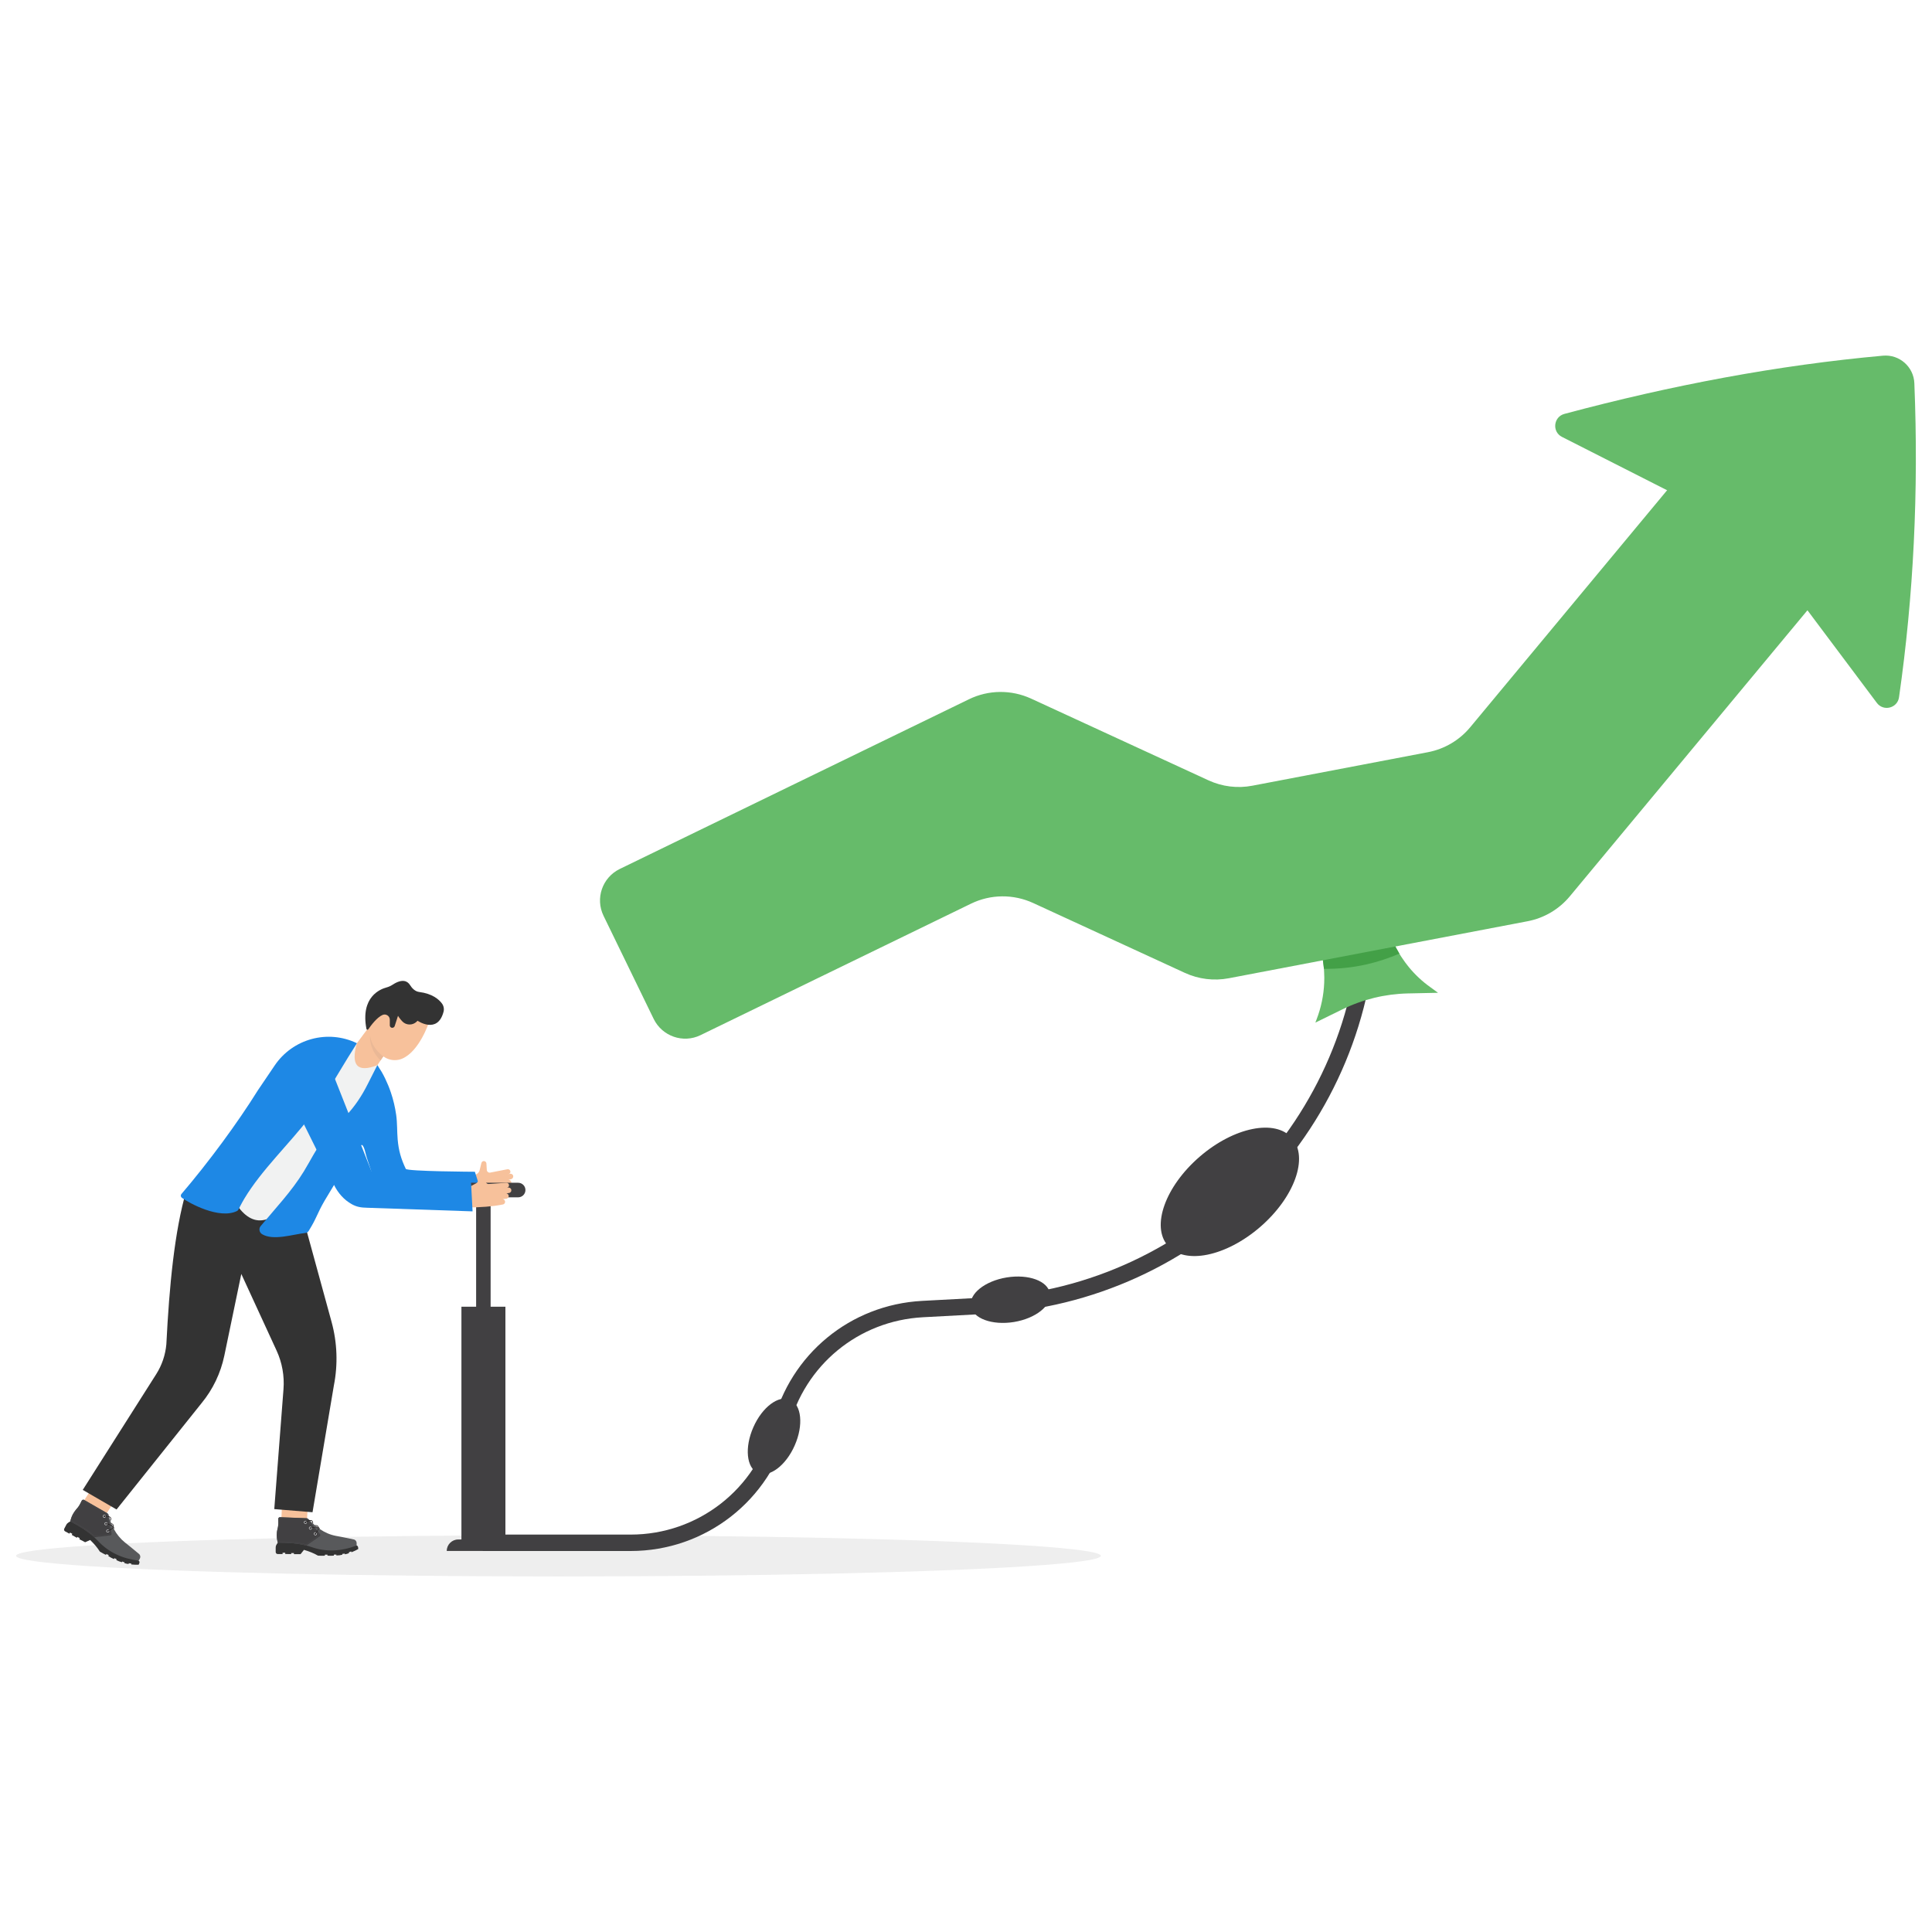 <svg xmlns="http://www.w3.org/2000/svg" xml:space="preserve" id="growing-business" x="0" y="0" viewBox="0 0 3000 3000">  <path fill="#f7c19b" d="M725.7,1831.3l14.5-8.2c2.3-1.3,4-3.5,4.6-6.1l2.7-11.1c0.5-2.1,2.6-3.4,4.7-2.9l0,0c1.7,0.4,3,1.9,3.1,3.6  l0.6,10.1c0.2,2.7,2.7,4.6,5.3,4.1l26.7-5.2c2.1-0.4,4.1,0.9,4.6,3l0,0c0.5,2-0.8,4.1-2.8,4.6l-14.7,4.1l16.6-4.6  c2.4-0.7,4.9,0.9,5.3,3.3l0,0c0.4,2.2-1,4.4-3.2,5l-24.7,6.3l19.7-5.1c2.3-0.6,4.6,0.8,5.2,3.1l0,0c0.6,2.3-0.9,4.6-3.1,5.1  l-26.5,6.3l20.1-4.8c2.2-0.5,4.5,0.8,5.1,3l0,0c0.6,2.2-0.7,4.4-2.8,5.1c-15.9,5.3-34.1,8.8-53.6,11.2L725.7,1831.3z"></path>  <ellipse cx="867.2" cy="2415.9" fill="#eee" rx="842.2" ry="32"></ellipse>  <rect width="40.3" height="61.5" x="133.3" y="2300.9" fill="#f7c19b" transform="rotate(32.927 153.477 2331.586)"></rect>  <path fill="#333" d="M118.3,2358.4l-9.1,4l-2.6,1.5c-1.5,0.9-2.8,2.2-3.6,3.7l-3.2,6.1c-0.8,1.5-0.2,3.4,1.3,4.2l6.7,3.6l0.9-1.7   l3.6,1.9l-0.9,1.7l8,4.5l0.7-1.4l3.8,2l-0.8,1.5l9.1,4.8l7.8-3.5c6.1,5.9,11.3,11.9,15.1,18.1c0.2,0.3,9.3,5.2,9.5,5l0.7-1.4   l3.6,1.9l-0.7,1.4c2.8,1.8,5.8,3.3,8.7,4.6l0.8-1.4l3.5,1.8l-0.6,1.2c3.1,1.6,6,2.7,8.6,3.3l0.6-1.1l3.7,1.4l-0.5,1   c2.2,0.8,4.4,1.3,6.6,1.5l0.4-1.2l3.8,0.4l0,1.5c4.1,0.4,8,0.6,11.4,0.4c0,0,3-4.4,0.3-6.1l-34.7-23.6l-43.9-31.6L118.3,2358.4z"></path>  <path fill="#58595b" d="M113.1,2351.4c-1.2,2.3-2.2,4.7-2.9,7.1l-1.1,3.9c14.3,7.3,27,15.3,37.2,24.6c2.1,1.9,4.1,3.9,6,5.9   c16.3,17.5,37.5,27.3,63.1,30.5l1.8-3.3c1.3-2.5,0.7-5.5-1.5-7.3l-14.1-11.6c-2.5-2.1-5.1-4-7.6-6.1c-7.1-5.7-12.8-12.7-17.2-20.9   c-0.2-0.5-0.5-0.9-0.7-1.4c-0.1-0.3-0.3-0.5-0.4-0.8c-2.3,3.2-7.8,5.7-8.1,5.8c-0.2,0.1-0.4,0-0.5,0c-0.1,0-0.1-0.1-0.2-0.2   c-0.1-0.3,0-0.5,0.3-0.7c2-0.9,6.6-3.4,8-6c-0.1-0.2-0.2-0.4-0.3-0.6c-2.4-2.2-7.6-3.6-9.9-4c-0.3,0-0.5-0.3-0.4-0.6   c0-0.3,0.3-0.5,0.6-0.4c0.3,0.1,5.4,1,8.8,3.1c-0.3-0.7-0.6-1.5-0.9-2.2c-0.2-0.5-0.4-0.9-0.6-1.4c-0.4-1-0.8-2.1-1.1-3.1   c-0.1-0.4-0.3-0.9-0.4-1.3c-0.5-1.6-1-3.2-1.4-4.8c-2.3-1-6-1-7.6-0.8c-0.3,0-0.5-0.2-0.5-0.5c0-0.3,0.2-0.5,0.4-0.5   c0.2,0,4.3-0.4,7.4,0.6c-0.2-0.7-0.3-1.3-0.5-2c-0.3-1.1-1-2.1-2-2.6l-36.1-20.8c-1.3-0.8-3-0.2-3.7,1.1l-2.2,4.4   c-1.6,3.3-3.7,6.3-6.2,8.9C116.6,2345.9,114.7,2348.5,113.1,2351.4z"></path>  <path fill="#231f20" d="M167 2377.7c0 .1.1.2.2.2.1.1.3.1.5 0 .3-.1 5.9-2.6 8.1-5.8-.2-.3-.3-.7-.5-1.1-1.4 2.6-6 5.1-8 6C167 2377.1 166.9 2377.4 167 2377.7zM164.7 2365.9c-.1.3.1.5.4.6 2.2.4 7.5 1.8 9.9 4-.3-.6-.6-1.2-.8-1.9-3.4-2.1-8.5-3.1-8.8-3.1C165.1 2365.4 164.8 2365.6 164.7 2365.9z"></path>  <path fill="#303030" d="M161.5,2354.4c0,0.3,0.3,0.5,0.5,0.5c1.6-0.2,5.3-0.2,7.6,0.8c-0.1-0.4-0.2-0.8-0.3-1.2   c-3.1-1-7.1-0.6-7.4-0.6C161.7,2353.9,161.5,2354.2,161.5,2354.4z"></path>  <path fill="#414042" d="M113.1,2351.4c-1.2,2.3-2.2,4.7-2.9,7.1l-1.1,3.9c14.3,7.3,27,15.3,37.2,24.6l24.8-2.9   c1.4-0.2,2.4-1.5,2.1-2.9l-6.5-31.2l-36.1-20.8c-1.3-0.8-3-0.2-3.7,1.1l-2.2,4.4c-1.6,3.3-3.7,6.3-6.2,8.9   C116.6,2345.9,114.7,2348.5,113.1,2351.4z"></path>  <polygon fill="#58595b" points="165.3 2351.2 165.7 2351.1 165.7 2350.7 165.3 2350.5 165.1 2350.9 165.3 2351"></polygon>  <path fill="#58595b" d="M111.4,2360.4l0.4,0.1l-0.2,0.6l-0.4-0.1L111.4,2360.4z M111.7,2359.2l0.4,0.1l-0.2,0.6l-0.4-0.1    L111.7,2359.2z M112.1,2358.1l0.4,0.1c-0.1,0.2-0.1,0.4-0.2,0.6l-0.4-0.1C111.9,2358.5,112,2358.3,112.1,2358.1z M112.4,2356.9    l0.4,0.1c-0.1,0.2-0.1,0.4-0.2,0.6l-0.4-0.1C112.3,2357.3,112.4,2357.1,112.4,2356.9z M112.9,2355.8l0.4,0.2    c-0.1,0.2-0.1,0.4-0.2,0.6l-0.4-0.2C112.7,2356.2,112.8,2356,112.9,2355.8z M113.3,2354.7l0.4,0.2c-0.1,0.2-0.2,0.4-0.2,0.6    l-0.4-0.2C113.2,2355,113.2,2354.8,113.3,2354.7z M113.8,2353.6l0.4,0.2c-0.1,0.2-0.2,0.4-0.2,0.5l-0.4-0.2    C113.6,2353.9,113.7,2353.7,113.8,2353.6z M114.3,2352.5l0.4,0.2c-0.1,0.2-0.2,0.4-0.3,0.5l-0.4-0.2    C114.2,2352.8,114.3,2352.6,114.3,2352.5z M114.6,2351.9c0.1-0.2,0.2-0.4,0.3-0.5l0.4,0.2c-0.1,0.2-0.2,0.3-0.3,0.5L114.6,2351.9    z M115.2,2350.9c0.1-0.2,0.2-0.3,0.3-0.5l0.4,0.2c-0.1,0.2-0.2,0.3-0.3,0.5L115.2,2350.9z M115.8,2349.8c0.1-0.2,0.2-0.3,0.3-0.5    l0.4,0.2c-0.1,0.2-0.2,0.3-0.3,0.5L115.8,2349.8z M116.5,2348.8c0.1-0.2,0.2-0.3,0.3-0.5l0.4,0.3c-0.1,0.2-0.2,0.3-0.3,0.5    L116.5,2348.8z M117.2,2347.8c0.1-0.2,0.2-0.3,0.4-0.5l0.4,0.3c-0.1,0.2-0.2,0.3-0.4,0.5L117.2,2347.8z M117.9,2346.9    c0.1-0.2,0.3-0.3,0.4-0.5l0.3,0.3c-0.1,0.2-0.3,0.3-0.4,0.5L117.9,2346.9z M118.7,2345.9c0.1-0.2,0.3-0.3,0.4-0.5l0.3,0.3    c-0.1,0.2-0.3,0.3-0.4,0.5L118.7,2345.9z M119.5,2345c0.1-0.2,0.3-0.3,0.4-0.4l0.3,0.3c-0.1,0.1-0.3,0.3-0.4,0.4L119.5,2345z     M120.3,2344.1c0.1-0.1,0.3-0.3,0.4-0.4l0.3,0.3c-0.1,0.1-0.3,0.3-0.4,0.4L120.3,2344.1z M121.1,2343.2c0.1-0.2,0.3-0.3,0.4-0.5    l0.3,0.3c-0.1,0.2-0.3,0.3-0.4,0.5L121.1,2343.2z M121.9,2342.3c0.1-0.2,0.2-0.3,0.4-0.5l0.4,0.3c-0.1,0.2-0.2,0.3-0.4,0.5    L121.9,2342.3z M122.6,2341.4c0.1-0.2,0.2-0.3,0.4-0.5l0.4,0.3c-0.1,0.2-0.2,0.3-0.4,0.5L122.6,2341.4z M123.3,2340.4    c0.1-0.2,0.2-0.3,0.3-0.5l0.4,0.3c-0.1,0.2-0.2,0.3-0.3,0.5L123.3,2340.4z M124,2339.4c0.1-0.2,0.2-0.3,0.3-0.5l0.4,0.2    c-0.1,0.2-0.2,0.3-0.3,0.5L124,2339.4z M124.6,2338.4c0.1-0.2,0.2-0.3,0.3-0.5l0.4,0.2c-0.1,0.2-0.2,0.3-0.3,0.5L124.6,2338.4z     M125.2,2337.4c0.1-0.2,0.2-0.3,0.3-0.5l0.4,0.2c-0.1,0.2-0.2,0.4-0.3,0.5L125.2,2337.4z M126,2335.8l0.4,0.2    c-0.1,0.2-0.2,0.4-0.3,0.5l-0.4-0.2C125.9,2336.2,126,2336,126,2335.8z M126.6,2334.7l0.4,0.2l-0.3,0.5l-0.4-0.2L126.6,2334.7z     M127.1,2333.6l0.4,0.2l-0.3,0.5l-0.4-0.2L127.1,2333.6z M127.6,2332.6l0.4,0.2l-0.3,0.5l-0.4-0.2L127.6,2332.6z M128.2,2331.5    l0.4,0.2l-0.3,0.5l-0.4-0.2L128.2,2331.5z M164.1,2350.3l0.2-0.4l0.5,0.3l-0.2,0.4L164.1,2350.3z M163,2349.7l0.2-0.4l0.5,0.3    l-0.2,0.4L163,2349.7z M162,2349.1l0.2-0.4l0.5,0.3l-0.2,0.4L162,2349.1z M160.9,2348.5l0.2-0.4l0.5,0.3l-0.2,0.4L160.9,2348.5z     M159.9,2347.9l0.2-0.4l0.5,0.3l-0.2,0.4L159.9,2347.9z M158.8,2347.3l0.2-0.4l0.5,0.3l-0.2,0.4L158.8,2347.3z M157.8,2346.7    l0.2-0.4l0.5,0.3l-0.2,0.4L157.8,2346.7z M156.8,2346.1l0.2-0.4l0.5,0.3l-0.2,0.4L156.8,2346.1z M155.7,2345.5l0.2-0.4l0.5,0.3    l-0.2,0.4L155.7,2345.5z M154.7,2344.9l0.2-0.4l0.5,0.3l-0.3,0.4L154.7,2344.9z M128.5,2330.9c0.1-0.2,0.3-0.3,0.5-0.5l0.2,0.4    c-0.1,0.1-0.3,0.2-0.4,0.3L128.5,2330.9z M153.6,2344.3l0.2-0.4l0.5,0.3l-0.2,0.4L153.6,2344.3z M152.6,2343.7l0.2-0.4l0.5,0.3    l-0.2,0.4L152.6,2343.7z M151.5,2343.1l0.2-0.4l0.5,0.3l-0.3,0.4L151.5,2343.1z M150.5,2342.5l0.2-0.4l0.5,0.3l-0.3,0.4    L150.5,2342.5z M149.5,2341.9l0.2-0.4l0.5,0.3l-0.3,0.4L149.5,2341.9z M148.4,2341.3l0.2-0.4l0.5,0.3l-0.2,0.4L148.4,2341.3z     M147.4,2340.7l0.2-0.4l0.5,0.3l-0.2,0.4L147.4,2340.7z M146.3,2340.1l0.2-0.4l0.5,0.3l-0.2,0.4L146.3,2340.1z M145.3,2339.4    l0.2-0.4l0.5,0.3l-0.2,0.4L145.3,2339.4z M144.2,2338.8l0.2-0.4l0.5,0.3l-0.2,0.4L144.2,2338.8z M143.2,2338.2l0.2-0.4l0.5,0.3    l-0.2,0.4L143.2,2338.2z M142.2,2337.6l0.2-0.4l0.5,0.3l-0.2,0.4L142.2,2337.6z M141.1,2337l0.2-0.4l0.5,0.3l-0.2,0.4L141.1,2337    z M140.1,2336.4l0.2-0.4l0.5,0.3l-0.2,0.4L140.1,2336.4z M139,2335.8l0.2-0.4l0.5,0.3l-0.2,0.4L139,2335.8z M138,2335.2l0.2-0.4    l0.5,0.3l-0.2,0.4L138,2335.2z M136.9,2334.6l0.2-0.4l0.5,0.3l-0.2,0.4L136.9,2334.6z M135.9,2334l0.2-0.4l0.5,0.3l-0.2,0.4    L135.9,2334z M134.9,2333.4l0.2-0.4l0.5,0.3l-0.2,0.4L134.9,2333.4z M129.6,2330.2c0.2,0,0.5,0,0.7,0.1l-0.1,0.4    c-0.2-0.1-0.3-0.1-0.5-0.1L129.6,2330.2z M133.8,2332.8l0.2-0.4l0.5,0.3l-0.2,0.4L133.8,2332.8z M132.8,2332.2l0.2-0.4l0.5,0.3    l-0.2,0.4L132.8,2332.2z M131.7,2331.6l0.2-0.4l0.5,0.3l-0.2,0.4L131.7,2331.6z M130.7,2331l0.2-0.4l0.5,0.3l-0.2,0.4L130.7,2331    z"></path>  <polygon fill="#58595b" points="111 2361.9 111.4 2362.2 111.6 2361.8 111.5 2361.7 111.5 2361.6 111.1 2361.5"></polygon>  <path fill="#58595b" d="M145.5,2384.5l0.3-0.3l0.4,0.4l-0.3,0.3L145.5,2384.5z M144.6,2383.7l0.3-0.3l0.5,0.4l-0.3,0.3L144.6,2383.7    z M143.7,2383l0.3-0.3l0.5,0.4l-0.3,0.3L143.7,2383z M142.8,2382.2l0.3-0.3l0.5,0.4l-0.3,0.3L142.8,2382.2z M141.9,2381.5    l0.3-0.3l0.5,0.4l-0.3,0.3L141.9,2381.5z M140.9,2380.7l0.3-0.4l0.5,0.4l-0.3,0.4L140.9,2380.7z M140,2380l0.3-0.4l0.5,0.4    l-0.3,0.4L140,2380z M139.1,2379.3l0.3-0.4l0.5,0.4l-0.3,0.4L139.1,2379.3z M138.1,2378.6l0.3-0.4l0.5,0.4l-0.3,0.4L138.1,2378.6    z M137.2,2377.9l0.3-0.4l0.5,0.4l-0.3,0.4L137.2,2377.9z M136.2,2377.2l0.3-0.4l0.5,0.3l-0.3,0.4L136.2,2377.2z M135.3,2376.5    l0.3-0.4l0.5,0.3l-0.3,0.4L135.3,2376.5z M134.3,2375.8l0.3-0.4l0.5,0.3l-0.3,0.4L134.3,2375.8z M133.3,2375.1l0.3-0.4l0.5,0.3    l-0.3,0.4L133.3,2375.1z M132.3,2374.4l0.3-0.4l0.5,0.3l-0.3,0.4L132.3,2374.4z M131.4,2373.8l0.2-0.4l0.5,0.3l-0.2,0.4    L131.4,2373.8z M130.4,2373.1l0.2-0.4l0.5,0.3l-0.2,0.4L130.4,2373.1z M129.4,2372.5l0.2-0.4l0.5,0.3l-0.2,0.4L129.4,2372.5z     M128.4,2371.8l0.2-0.4l0.5,0.3l-0.2,0.4L128.4,2371.8z M127.4,2371.2l0.2-0.4l0.5,0.3l-0.2,0.4L127.4,2371.2z M126.4,2370.6    l0.2-0.4l0.5,0.3l-0.2,0.4L126.4,2370.6z M125.4,2370l0.2-0.4l0.5,0.3l-0.2,0.4L125.4,2370z M124.3,2369.3l0.2-0.4l0.5,0.3    l-0.2,0.4L124.3,2369.3z M123.3,2368.7l0.2-0.4l0.5,0.3l-0.2,0.4L123.3,2368.7z M122.3,2368.1l0.2-0.4l0.5,0.3l-0.2,0.4    L122.3,2368.1z M121.3,2367.5l0.2-0.4l0.5,0.3l-0.2,0.4L121.3,2367.5z M120.3,2367l0.2-0.4l0.5,0.3l-0.2,0.4L120.3,2367z     M119.2,2366.4l0.2-0.4l0.5,0.3l-0.2,0.4L119.2,2366.4z M118.2,2365.8l0.2-0.4l0.5,0.3l-0.2,0.4L118.2,2365.8z M117.1,2365.2    l0.2-0.4l0.5,0.3l-0.2,0.4L117.1,2365.2z M116.1,2364.7l0.2-0.4l0.5,0.3l-0.2,0.4L116.1,2364.7z M112.1,2362l0.5,0.3l-0.2,0.4    l-0.5-0.3L112.1,2362z M115.1,2364.1l0.2-0.4l0.5,0.3l-0.2,0.4L115.1,2364.1z M113.2,2362.6l0.5,0.3l-0.2,0.4l-0.5-0.3    L113.2,2362.6z M114,2363.5l0.2-0.4l0.5,0.3l-0.2,0.4L114,2363.5z"></path>  <polygon fill="#58595b" points="146.7 2385.6 147.1 2385.5 147 2385.1 146.8 2385.1 146.7 2385 146.4 2385.3"></polygon>  <path fill="#58595b" d="M147.6,2385l0.6-0.1l0.1,0.4l-0.6,0.1L147.6,2385z M148.8,2384.9l0.6-0.1l0.1,0.4l-0.6,0.1L148.8,2384.9z     M150,2384.7l0.6-0.1l0.1,0.4l-0.6,0.1L150,2384.7z M151.2,2384.6l0.6-0.1l0.1,0.4l-0.6,0.1L151.2,2384.6z M152.3,2384.4l0.6-0.1    l0.1,0.4l-0.6,0.1L152.3,2384.4z M153.5,2384.3l0.6-0.1l0.1,0.4l-0.6,0.1L153.5,2384.3z M154.7,2384.2l0.6-0.1l0.1,0.4l-0.6,0.1    L154.7,2384.2z M155.9,2384l0.6-0.1l0.1,0.4l-0.6,0.1L155.9,2384z M157,2383.9l0.6-0.1l0.1,0.4l-0.6,0.1L157,2383.9z     M158.2,2383.7l0.6-0.1l0.1,0.4l-0.6,0.1L158.2,2383.7z M159.4,2383.6l0.6-0.1l0.1,0.4l-0.6,0.1L159.4,2383.6z M160.6,2383.5    l0.6-0.1l0.1,0.4l-0.6,0.1L160.6,2383.5z M161.8,2383.3l0.6-0.1l0.1,0.4l-0.6,0.1L161.8,2383.3z M162.9,2383.2l0.6-0.1l0.1,0.4    l-0.6,0.1L162.9,2383.2z M164.1,2383.1l0.6-0.1l0.1,0.4l-0.6,0.1L164.1,2383.1z M165.3,2382.9l0.6-0.1l0.1,0.4l-0.6,0.1    L165.3,2382.9z M166.5,2382.8l0.6-0.1l0.1,0.4l-0.6,0.1L166.5,2382.8z M167.6,2382.6l0.6-0.1l0.1,0.4l-0.6,0.1L167.6,2382.6z     M168.8,2382.5l0.6-0.1l0.1,0.4l-0.6,0.1L168.8,2382.5z M170,2382.4l0.6-0.1l0.1,0.4l-0.6,0.1L170,2382.4z M171,2382.1    c0.1-0.1,0.2-0.2,0.3-0.3c0,0,0-0.1,0.1-0.1l0.4,0.2c0,0-0.1,0.1-0.1,0.1c-0.1,0.2-0.2,0.3-0.4,0.4L171,2382.1z M171.5,2381.1    l-0.1-0.3l0.4-0.1l0.1,0.3c0,0.1,0,0.2,0,0.4l-0.4,0C171.5,2381.2,171.5,2381.2,171.5,2381.1z M171.2,2379.6l0.4-0.1l0.1,0.6    l-0.4,0.1L171.2,2379.6z M171,2378.5l0.4-0.1l0.1,0.6l-0.4,0.1L171,2378.5z M170.7,2377.3l0.4-0.1l0.1,0.6l-0.4,0.1L170.7,2377.3    z M170.5,2376.2l0.4-0.1l0.1,0.6l-0.4,0.1L170.5,2376.2z M170.2,2375l0.4-0.1l0.1,0.6l-0.4,0.1L170.2,2375z M170,2373.8l0.4-0.1    l0.1,0.6l-0.4,0.1L170,2373.8z M169.8,2372.7l0.4-0.1l0.1,0.6l-0.4,0.1L169.8,2372.7z M169.5,2371.5l0.4-0.1l0.1,0.6l-0.4,0.1    L169.5,2371.5z M169.3,2370.3l0.4-0.1l0.1,0.6l-0.4,0.1L169.3,2370.3z M169,2369.2l0.4-0.1l0.1,0.6l-0.4,0.1L169,2369.2z     M168.8,2368l0.4-0.1l0.1,0.6l-0.4,0.1L168.8,2368z M168.5,2366.9l0.4-0.1l0.1,0.6l-0.4,0.1L168.5,2366.9z M168.3,2365.7l0.4-0.1    l0.1,0.6l-0.4,0.1L168.3,2365.7z M168.1,2364.5l0.4-0.1l0.1,0.6l-0.4,0.1L168.1,2364.5z M167.8,2363.4l0.4-0.1l0.1,0.6l-0.4,0.1    L167.8,2363.4z M167.6,2362.2l0.4-0.1l0.1,0.6l-0.4,0.1L167.6,2362.2z M167.3,2361.1l0.4-0.1l0.1,0.6l-0.4,0.1L167.3,2361.1z     M167.1,2359.9l0.4-0.1l0.1,0.6l-0.4,0.1L167.1,2359.9z M166.9,2358.7l0.4-0.1l0.1,0.6l-0.4,0.1L166.9,2358.7z M166.6,2357.6    l0.4-0.1l0.1,0.6l-0.4,0.1L166.6,2357.6z M166.4,2356.4l0.4-0.1l0.1,0.6l-0.4,0.1L166.4,2356.4z M166.1,2355.3l0.4-0.1l0.1,0.6    l-0.4,0.1L166.1,2355.3z M165.9,2354.1l0.4-0.1l0.1,0.6l-0.4,0.1L165.9,2354.1z M165.7,2352.9l0.4-0.1l0.1,0.6l-0.4,0.1    L165.7,2352.9z M165.4,2351.8l0.4-0.1l0.1,0.6l-0.4,0.1L165.4,2351.8z"></path>  <path fill="#e6e7e8" d="M165.4 2376.1c.7-1 2.2-1.3 3.2-.6 1 .7 1.3 2.2.6 3.2-.7 1-2.2 1.3-3.2.6C165 2378.5 164.7 2377.1 165.4 2376.1zM166 2376.5c-.5.7-.3 1.7.4 2.2.7.5 1.7.3 2.2-.4.5-.7.3-1.7-.4-2.2C167.5 2375.6 166.5 2375.8 166 2376.5zM162.7 2364.7c.7-1 2.2-1.3 3.2-.6 1 .7 1.3 2.2.6 3.2-.7 1-2.2 1.3-3.2.6C162.2 2367.2 162 2365.8 162.7 2364.7zM163.3 2365.1c-.5.7-.3 1.7.4 2.2.7.5 1.7.3 2.2-.4.5-.7.3-1.7-.4-2.2C164.8 2364.3 163.8 2364.4 163.3 2365.1z"></path>  <path fill="#231f20" d="M167.3,2377c-0.3,0.1-0.4,0.4-0.3,0.7c0,0.1,0.1,0.2,0.2,0.2c0.1,0.1,0.3,0.1,0.5,0     c0.3-0.1,5.9-2.6,8.1-5.8c0.1-0.1,0.1-0.2,0.2-0.3c0.2-0.4,0.4-0.7,0.5-1.1c0.1-0.4,0.2-0.8,0.2-1.3c0-1.7-1.4-3.2-4.1-4.5     c0.2,0.5,0.4,1,0.6,1.4c1.6,0.9,2.5,2,2.5,3.1c0,0.1,0,0.2,0,0.3c0,0.4-0.2,0.7-0.3,1.1c0,0.1-0.1,0.1-0.1,0.2     C173.8,2373.6,169.2,2376.1,167.3,2377z"></path>  <path fill="#231f20" d="M164.7,2365.9c-0.1,0.3,0.1,0.5,0.4,0.6c2.2,0.4,7.5,1.8,9.9,4c0.1,0.1,0.3,0.3,0.4,0.4     c0.3,0.3,0.5,0.6,0.6,1c0.1,0.1,0.1,0.3,0.1,0.4c0.1,0.2,0.1,0.5,0.1,0.7c0.2,0.5,0.5,0.9,0.7,1.4c0.3-0.8,0.4-1.5,0.2-2.3     c-0.1-0.5-0.3-0.9-0.6-1.3c-0.2-0.3-0.5-0.7-0.8-1c-0.5-0.4-1-0.8-1.6-1.2c-3.4-2.1-8.5-3.1-8.8-3.1     C165.1,2365.4,164.8,2365.6,164.7,2365.9z"></path>  <path fill="#e6e7e8" d="M160,2353.3c0.6-1.1,2-1.5,3.1-0.9c1.1,0.6,1.5,2,0.9,3.1c-0.6,1.1-2,1.5-3.1,0.9    C159.8,2355.8,159.4,2354.4,160,2353.3z M160.6,2353.6c-0.4,0.8-0.1,1.7,0.7,2.1c0.8,0.4,1.7,0.1,2.1-0.7    c0.4-0.8,0.1-1.7-0.7-2.1C162,2352.6,161,2352.9,160.6,2353.6z"></path>  <path fill="#231f20" d="M161.5,2354.4c0,0.3,0.3,0.5,0.5,0.5c1.6-0.2,5.3-0.2,7.6,0.8c0.8,0.3,1.4,0.8,1.8,1.4    c0.5,0.9,0.4,2-0.3,3.4c0.1,0.4,0.3,0.9,0.4,1.3c1.3-2.1,1.5-3.9,0.7-5.2c-0.6-1-1.7-1.7-2.9-2.1c-3.1-1-7.1-0.6-7.4-0.6    C161.7,2353.9,161.5,2354.2,161.5,2354.4z"></path>  <rect width="39.9" height="61.5" x="436.3" y="2316.8" fill="#f7c19b" transform="matrix(.999 .045 -.045 .999 107.23 -18.322)"></rect>  <path fill="#333" d="M437.5,2387.7l-6.2,7.8l-1.7,2.6c-1,1.5-1.5,3.2-1.5,5l0,6.9c0,1.7,1.4,3.1,3.1,3.1l7.6,0l0-2l4.1,0l0,1.9   l9.2,0.2l0-1.6l4.3,0l0,1.7l10.3,0l5.3-6.7c8.2,2.4,15.5,5.3,21.8,9c0.3,0.2,10.7,0.3,10.7,0l0-1.5l4,0l0,1.5   c3.3,0.2,6.6,0.3,9.9,0l0-1.6l3.9,0l0,1.3c3.5,0,6.5-0.4,9.2-1.1l0-1.3l3.9-0.5l0,1.1c2.3-0.3,4.5-0.9,6.5-1.8l-0.2-1.3l3.5-1.4   l0.7,1.3c3.8-1.5,7.3-3.2,10.3-4.9c0,0,0.6-5.3-2.6-5.5l-41.7-4.7l-53.6-7.5L437.5,2387.7z"></path>  <path fill="#58595b" d="M429.7,2383.9c0,2.6,0.3,5.1,0.8,7.7l0.8,3.9c16.1-0.2,31,1,44.4,4.4c2.8,0.7,5.5,1.5,8.1,2.4   c22.5,7.9,45.9,6.7,70-2.4l0-3.8c0-2.8-1.9-5.2-4.7-5.7l-17.9-3.7c-3.2-0.7-6.4-1.2-9.6-1.8c-9-1.7-17.2-5.3-24.9-10.5   c-0.4-0.3-0.8-0.6-1.3-0.9c-0.2-0.2-0.5-0.3-0.7-0.5c-0.5,3.9-4.3,8.7-4.5,8.9c-0.1,0.1-0.3,0.2-0.5,0.2c-0.1,0-0.2,0-0.2-0.1   c-0.2-0.2-0.3-0.5-0.1-0.7c1.3-1.7,4.2-6,4.3-9c-0.2-0.1-0.4-0.3-0.5-0.4c-3.1-0.9-8.4,0.3-10.6,1c-0.3,0.1-0.5-0.1-0.6-0.3   c-0.1-0.3,0.1-0.6,0.3-0.6c0.3-0.1,5.3-1.6,9.3-1.4c-0.6-0.5-1.2-1-1.8-1.5c-0.4-0.3-0.8-0.7-1.2-1c-0.8-0.7-1.7-1.5-2.5-2.2   c-0.3-0.3-0.7-0.6-1-0.9c-1.2-1.2-2.4-2.3-3.5-3.6c-2.5,0.2-5.7,1.9-7.1,2.8c-0.2,0.2-0.5,0.1-0.7-0.1c-0.2-0.2-0.1-0.5,0.1-0.7   c0.2-0.1,3.6-2.4,6.8-2.9c-0.5-0.5-0.9-1-1.4-1.5c-0.8-0.9-1.8-1.4-3-1.4l-41.6-1.6c-1.5-0.1-2.8,1.2-2.7,2.7l0.1,4.9   c0.1,3.6-0.3,7.3-1.3,10.8C430.1,2377.4,429.7,2380.7,429.7,2383.9z"></path>  <path fill="#231f20" d="M489.6 2382.1c.1.1.2.1.2.1.2 0 .3 0 .5-.2.2-.3 4-5.1 4.5-8.9-.3-.2-.6-.5-.9-.7-.1 3-3 7.3-4.3 9C489.3 2381.6 489.4 2381.9 489.6 2382.1zM482.1 2372.7c.1.3.4.4.6.3 2.2-.7 7.4-1.9 10.6-1-.5-.4-1.1-.8-1.6-1.3-4-.3-9 1.3-9.3 1.4C482.1 2372.1 482 2372.4 482.1 2372.7z"></path>  <path fill="#303030" d="M473.9,2364.1c0.1,0.2,0.5,0.3,0.7,0.1c1.3-0.9,4.6-2.6,7.1-2.8c-0.3-0.3-0.6-0.6-0.8-0.9   c-3.2,0.5-6.6,2.8-6.8,2.9C473.8,2363.5,473.7,2363.8,473.9,2364.1z"></path>  <path fill="#414042" d="M429.7,2383.9c0,2.6,0.3,5.1,0.8,7.7l0.8,3.9c16.1-0.2,31,1,44.4,4.4l20.6-14.2c1.2-0.8,1.4-2.5,0.5-3.6   l-20.3-24.6l-41.6-1.6c-1.5-0.1-2.8,1.2-2.7,2.7l0.1,4.9c0.1,3.6-0.3,7.3-1.3,10.8C430.1,2377.4,429.7,2380.7,429.7,2383.9z"></path>  <polygon fill="#58595b" points="475.7 2359.4 476.1 2359.1 475.8 2358.8 475.4 2358.8 475.4 2359.3 475.6 2359.3"></polygon>  <path fill="#58595b" d="M432.3,2392.7l0.4-0.1l0.1,0.6l-0.4,0.1L432.3,2392.7z M432.1,2391.5l0.4-0.1l0.1,0.6l-0.4,0.1L432.1,2391.5    z M431.8,2390.3l0.4-0.1c0,0.2,0.1,0.4,0.1,0.6l-0.4,0.1C431.9,2390.7,431.9,2390.5,431.8,2390.3z M431.6,2389.1l0.4-0.1    c0,0.2,0.1,0.4,0.1,0.6l-0.4,0.1C431.7,2389.5,431.6,2389.3,431.6,2389.1z M431.5,2387.9l0.4-0.1c0,0.2,0,0.4,0.1,0.6l-0.4,0.1    C431.5,2388.3,431.5,2388.1,431.5,2387.9z M431.3,2386.7l0.4,0c0,0.2,0,0.4,0.1,0.6l-0.4,0    C431.4,2387.1,431.4,2386.9,431.3,2386.7z M431.3,2385.5l0.4,0c0,0.2,0,0.4,0,0.6l-0.4,0C431.3,2385.9,431.3,2385.7,431.3,2385.5    z M431.2,2384.3l0.4,0c0,0.2,0,0.4,0,0.6l-0.4,0C431.2,2384.7,431.2,2384.5,431.2,2384.3z M431.2,2383.7c0-0.2,0-0.4,0-0.6l0.4,0    c0,0.2,0,0.4,0,0.6L431.2,2383.7z M431.3,2382.5c0-0.2,0-0.4,0-0.6l0.4,0c0,0.2,0,0.4,0,0.6L431.3,2382.5z M431.3,2381.3    c0-0.2,0-0.4,0.1-0.6l0.4,0c0,0.2,0,0.4-0.1,0.6L431.3,2381.3z M431.4,2380.1c0-0.2,0-0.4,0.1-0.6l0.4,0.1c0,0.2,0,0.4-0.1,0.6    L431.4,2380.1z M431.6,2378.9c0-0.2,0.1-0.4,0.1-0.6l0.4,0.1c0,0.2-0.1,0.4-0.1,0.6L431.6,2378.9z M431.8,2377.7    c0-0.2,0.1-0.4,0.1-0.6l0.4,0.1c0,0.2-0.1,0.4-0.1,0.6L431.8,2377.7z M432,2376.5c0-0.2,0.1-0.4,0.1-0.6l0.4,0.1    c0,0.2-0.1,0.4-0.1,0.6L432,2376.5z M432.3,2375.3c0.1-0.2,0.1-0.4,0.2-0.6l0.4,0.1c-0.1,0.2-0.1,0.4-0.2,0.6L432.3,2375.3z     M432.6,2374.1c0.1-0.2,0.1-0.4,0.1-0.6l0.4,0.1c0,0.2-0.1,0.4-0.1,0.6L432.6,2374.1z M432.9,2373c0-0.2,0.1-0.4,0.1-0.6l0.4,0.1    c0,0.2-0.1,0.4-0.1,0.6L432.9,2373z M433.1,2371.8c0-0.2,0.1-0.4,0.1-0.6l0.4,0.1c0,0.2-0.1,0.4-0.1,0.6L433.1,2371.8z     M433.4,2370.6c0-0.2,0.1-0.4,0.1-0.6l0.4,0.1c0,0.2-0.1,0.4-0.1,0.6L433.4,2370.6z M433.5,2369.5c0-0.2,0-0.4,0.1-0.6l0.4,0.1    c0,0.2,0,0.4-0.1,0.6L433.5,2369.5z M433.7,2368.3c0-0.2,0-0.4,0.1-0.6l0.4,0c0,0.2,0,0.4-0.1,0.6L433.7,2368.3z M433.8,2367.1    c0-0.2,0-0.4,0-0.6l0.4,0c0,0.2,0,0.4,0,0.6L433.8,2367.1z M433.8,2365.9c0-0.2,0-0.4,0-0.6l0.4,0c0,0.2,0,0.4,0,0.6    L433.8,2365.9z M433.8,2364.1l0.4,0c0,0.2,0,0.4,0,0.6l-0.4,0C433.8,2364.5,433.8,2364.3,433.8,2364.1z M433.8,2362.9l0.4,0    l0,0.6l-0.4,0L433.8,2362.9z M433.8,2361.7l0.4,0l0,0.6l-0.4,0L433.8,2361.7z M433.7,2360.5l0.4,0l0,0.6l-0.4,0L433.7,2360.5z     M433.7,2359.3l0.4,0l0,0.6l-0.4,0L433.7,2359.3z M474.2,2359.2l0-0.4l0.6,0l0,0.4L474.2,2359.2z M473,2359.2l0-0.4l0.6,0l0,0.4    L473,2359.2z M471.8,2359.1l0-0.4l0.6,0l0,0.4L471.8,2359.1z M470.6,2359.1l0-0.4l0.6,0l0,0.4L470.6,2359.1z M469.4,2359l0-0.4    l0.6,0l0,0.4L469.4,2359z M468.2,2359l0-0.4l0.6,0l0,0.4L468.2,2359z M467,2358.9l0-0.4l0.6,0l0,0.4L467,2358.9z M465.8,2358.9    l0-0.4l0.6,0l0,0.4L465.8,2358.9z M464.6,2358.8l0-0.4l0.6,0l0,0.4L464.6,2358.8z M463.4,2358.8l0-0.4l0.6,0l-0.1,0.4    L463.4,2358.8z M433.7,2358.6c0-0.2,0.1-0.5,0.2-0.6l0.4,0.2c-0.1,0.1-0.1,0.3-0.2,0.5L433.7,2358.6z M462.2,2358.7l0-0.4l0.6,0    l0,0.4L462.2,2358.7z M461,2358.7l0-0.4l0.6,0l0,0.4L461,2358.7z M459.8,2358.6l0-0.4l0.6,0l-0.1,0.4L459.8,2358.6z     M458.6,2358.6l0-0.4l0.6,0l-0.1,0.4L458.6,2358.6z M457.4,2358.6l0-0.4l0.6,0l0,0.4L457.4,2358.6z M456.2,2358.5l0-0.4l0.6,0    l0,0.4L456.2,2358.5z M455,2358.5l0-0.4l0.6,0l0,0.4L455,2358.5z M453.7,2358.4l0-0.4l0.6,0l0,0.4L453.7,2358.4z M452.5,2358.4    l0-0.4l0.6,0l0,0.4L452.5,2358.4z M451.3,2358.3l0-0.4l0.6,0l0,0.4L451.3,2358.3z M450.1,2358.3l0-0.4l0.6,0l0,0.4L450.1,2358.3z     M448.9,2358.2l0-0.4l0.6,0l0,0.4L448.9,2358.2z M447.7,2358.2l0-0.4l0.6,0l0,0.4L447.7,2358.2z M446.5,2358.1l0-0.4l0.6,0l0,0.4    L446.5,2358.1z M445.3,2358.1l0-0.4l0.6,0l0,0.4L445.3,2358.1z M444.1,2358l0-0.4l0.6,0l0,0.4L444.1,2358z M442.9,2358l0-0.4    l0.6,0l0,0.4L442.9,2358z M441.7,2357.9l0-0.4l0.6,0l0,0.4L441.7,2357.9z M440.5,2357.9l0-0.4l0.6,0l0,0.4L440.5,2357.9z     M434.4,2357.5c0.2-0.1,0.4-0.2,0.6-0.2l0.1,0.4c-0.2,0-0.3,0.1-0.5,0.2L434.4,2357.5z M439.3,2357.8l0-0.4l0.6,0l0,0.4    L439.3,2357.8z M438.1,2357.8l0-0.4l0.6,0l0,0.4L438.1,2357.8z M436.9,2357.7l0-0.4l0.6,0l0,0.4L436.9,2357.7z M435.7,2357.7    l0-0.4l0.6,0l0,0.4L435.7,2357.7z"></path>  <polygon fill="#58595b" points="432.6 2394.3 433.1 2394.2 433.1 2393.8 433 2393.8 433 2393.7 432.5 2393.8"></polygon>  <path fill="#58595b" d="M473.7,2398.1l0.1-0.4l0.6,0.1l-0.1,0.4L473.7,2398.1z M472.6,2397.9l0.1-0.4l0.6,0.1l-0.1,0.4L472.6,2397.9    z M471.4,2397.6l0.1-0.4l0.6,0.1l-0.1,0.4L471.4,2397.6z M470.3,2397.4l0.1-0.4l0.6,0.1l-0.1,0.4L470.3,2397.4z M469.1,2397.1    l0.1-0.4l0.6,0.1l-0.1,0.4L469.1,2397.1z M467.9,2396.9l0.1-0.4l0.6,0.1l-0.1,0.4L467.9,2396.9z M466.8,2396.7l0.1-0.4l0.6,0.1    l-0.1,0.4L466.8,2396.7z M465.6,2396.5l0.1-0.4l0.6,0.1l-0.1,0.4L465.6,2396.5z M464.4,2396.3l0.1-0.4l0.6,0.1l-0.1,0.4    L464.4,2396.3z M463.3,2396.1l0.1-0.4l0.6,0.1l-0.1,0.4L463.3,2396.1z M462.1,2395.9l0.1-0.4l0.6,0.1l-0.1,0.4L462.1,2395.9z     M460.9,2395.8l0.1-0.4l0.6,0.1l-0.1,0.4L460.9,2395.8z M459.7,2395.6l0.1-0.4l0.6,0.1l-0.1,0.4L459.7,2395.6z M458.6,2395.5    l0.1-0.4l0.6,0.1l-0.1,0.4L458.6,2395.5z M457.4,2395.4l0-0.4l0.6,0.1l-0.1,0.4L457.4,2395.4z M456.2,2395.2l0-0.4l0.6,0.1l0,0.4    L456.2,2395.2z M455,2395.1l0-0.4l0.6,0.1l0,0.4L455,2395.1z M453.9,2395l0-0.4l0.6,0.1l0,0.4L453.9,2395z M452.7,2394.9l0-0.4    l0.6,0l0,0.4L452.7,2394.9z M451.5,2394.8l0-0.4l0.6,0l0,0.4L451.5,2394.8z M450.3,2394.7l0-0.4l0.6,0l0,0.4L450.3,2394.7z     M449.1,2394.6l0-0.4l0.6,0l0,0.4L449.1,2394.6z M447.9,2394.6l0-0.4l0.6,0l0,0.4L447.9,2394.6z M446.8,2394.5l0-0.4l0.6,0l0,0.4    L446.8,2394.5z M445.6,2394.4l0-0.4l0.6,0l0,0.4L445.6,2394.4z M444.4,2394.4l0-0.4l0.6,0l0,0.4L444.4,2394.4z M443.2,2394.4    l0-0.4l0.6,0l0,0.4L443.2,2394.4z M442,2394.3l0-0.4l0.6,0l0,0.4L442,2394.3z M440.8,2394.3l0-0.4l0.6,0l0,0.4L440.8,2394.3z     M439.7,2394.3l0-0.4l0.6,0l0,0.4L439.7,2394.3z M438.5,2394.3l0-0.4l0.6,0l0,0.4L438.5,2394.3z M433.7,2393.8l0.6,0l0,0.4    l-0.6,0L433.7,2393.8z M437.3,2394.2l0-0.4l0.6,0l0,0.4L437.3,2394.2z M434.9,2393.8l0.6,0v0.4l-0.6,0L434.9,2393.8z     M436.1,2394.2l0-0.4l0.6,0l0,0.4L436.1,2394.2z"></path>  <polygon fill="#58595b" points="475.3 2398.5 475.6 2398.3 475.3 2397.9 475.2 2398 475 2398 474.9 2398.4"></polygon>  <path fill="#58595b" d="M475.8,2397.6l0.5-0.3l0.3,0.4l-0.5,0.3L475.8,2397.6z M476.8,2396.9l0.5-0.3l0.3,0.4l-0.5,0.3L476.8,2396.9    z M477.8,2396.2l0.5-0.3l0.3,0.4l-0.5,0.3L477.8,2396.2z M478.8,2395.6l0.5-0.3l0.3,0.4l-0.5,0.3L478.8,2395.6z M479.7,2394.9    l0.5-0.3l0.3,0.4l-0.5,0.3L479.7,2394.9z M480.7,2394.2l0.5-0.3l0.3,0.4l-0.5,0.3L480.7,2394.2z M481.7,2393.6l0.5-0.3l0.3,0.4    l-0.5,0.3L481.7,2393.6z M482.7,2392.9l0.5-0.3l0.3,0.4l-0.5,0.3L482.7,2392.9z M483.6,2392.2l0.5-0.3l0.3,0.4l-0.5,0.3    L483.6,2392.2z M484.6,2391.5l0.5-0.3l0.3,0.4l-0.5,0.3L484.6,2391.5z M485.6,2390.9l0.5-0.3l0.3,0.4l-0.5,0.3L485.6,2390.9z     M486.6,2390.2l0.5-0.3l0.3,0.4l-0.5,0.3L486.6,2390.2z M487.6,2389.5l0.5-0.3l0.3,0.4l-0.5,0.3L487.6,2389.5z M488.5,2388.9    l0.5-0.3l0.3,0.4l-0.5,0.3L488.5,2388.9z M489.5,2388.2l0.5-0.3l0.3,0.4l-0.5,0.3L489.5,2388.2z M490.5,2387.5l0.5-0.3l0.3,0.4    l-0.5,0.3L490.5,2387.5z M491.5,2386.8l0.5-0.3l0.3,0.4l-0.5,0.3L491.5,2386.8z M492.4,2386.2l0.5-0.3l0.3,0.4l-0.5,0.3    L492.4,2386.2z M493.4,2385.5l0.5-0.3l0.3,0.4l-0.5,0.3L493.4,2385.5z M494.4,2384.8l0.5-0.3l0.3,0.4l-0.5,0.3L494.4,2384.8z     M495.2,2384.1c0.1-0.1,0.1-0.2,0.1-0.4c0,0,0-0.1,0-0.1l0.4,0c0,0,0,0.1,0,0.1c0,0.2-0.1,0.4-0.2,0.5L495.2,2384.1z M495.1,2383    l-0.2-0.2l0.3-0.3l0.2,0.2c0.1,0.1,0.1,0.2,0.2,0.3l-0.4,0.2C495.2,2383.1,495.2,2383.1,495.1,2383z M494.2,2381.9l0.3-0.3    l0.4,0.5l-0.3,0.3L494.2,2381.9z M493.4,2380.9l0.3-0.3l0.4,0.5l-0.3,0.3L493.4,2380.9z M492.7,2380l0.3-0.3l0.4,0.5l-0.3,0.3    L492.7,2380z M491.9,2379.1l0.3-0.3l0.4,0.5l-0.3,0.3L491.9,2379.1z M491.2,2378.2l0.3-0.3l0.4,0.5l-0.3,0.3L491.2,2378.2z     M490.4,2377.3l0.3-0.3l0.4,0.5l-0.3,0.3L490.4,2377.3z M489.7,2376.4l0.3-0.3l0.4,0.5l-0.3,0.3L489.7,2376.4z M488.9,2375.4    l0.3-0.3l0.4,0.5l-0.3,0.3L488.9,2375.4z M488.2,2374.5l0.3-0.3l0.4,0.5l-0.3,0.3L488.2,2374.5z M487.4,2373.6l0.3-0.3l0.4,0.5    l-0.3,0.3L487.4,2373.6z M486.7,2372.7l0.3-0.3l0.4,0.5l-0.3,0.3L486.7,2372.7z M485.9,2371.8l0.3-0.3l0.4,0.5l-0.3,0.3    L485.9,2371.8z M485.2,2370.9l0.3-0.3l0.4,0.5l-0.3,0.3L485.2,2370.9z M484.4,2370l0.3-0.3l0.4,0.5l-0.3,0.3L484.4,2370z     M483.6,2369l0.3-0.3l0.4,0.5l-0.3,0.3L483.6,2369z M482.9,2368.1l0.3-0.3l0.4,0.5l-0.3,0.3L482.9,2368.1z M482.1,2367.2l0.3-0.3    l0.4,0.5l-0.3,0.3L482.1,2367.2z M481.4,2366.3l0.3-0.3l0.4,0.5l-0.3,0.3L481.4,2366.3z M480.6,2365.4l0.3-0.3l0.4,0.5l-0.3,0.3    L480.6,2365.4z M479.9,2364.5l0.3-0.3l0.4,0.5l-0.3,0.3L479.9,2364.5z M479.1,2363.5l0.3-0.3l0.4,0.5l-0.3,0.3L479.1,2363.5z     M478.4,2362.6l0.3-0.3l0.4,0.5l-0.3,0.3L478.4,2362.6z M477.6,2361.7l0.3-0.3l0.4,0.5l-0.3,0.3L477.6,2361.7z M476.9,2360.8    l0.3-0.3l0.4,0.5l-0.3,0.3L476.9,2360.8z M476.1,2359.9l0.3-0.3l0.4,0.5l-0.3,0.3L476.1,2359.9z"></path>  <path fill="#e6e7e8" d="M487.4 2381.4c.2-1.3 1.3-2.2 2.6-2 1.3.2 2.2 1.3 2 2.6-.2 1.3-1.3 2.2-2.6 2C488.2 2383.8 487.3 2382.6 487.4 2381.4zM488.1 2381.5c-.1.9.5 1.7 1.4 1.8.9.1 1.7-.5 1.8-1.4.1-.9-.5-1.7-1.4-1.8C489.1 2380 488.3 2380.6 488.1 2381.5zM479.7 2372.6c.2-1.3 1.3-2.2 2.6-2 1.3.2 2.2 1.3 2 2.6-.2 1.3-1.3 2.2-2.6 2C480.5 2375 479.6 2373.9 479.7 2372.6zM480.4 2372.7c-.1.9.5 1.7 1.4 1.8.9.1 1.7-.5 1.8-1.4.1-.9-.5-1.7-1.4-1.8C481.3 2371.2 480.6 2371.8 480.4 2372.7z"></path>  <path fill="#231f20" d="M489.5,2381.4c-0.2,0.2-0.1,0.5,0.1,0.7c0.1,0.1,0.2,0.1,0.2,0.1c0.2,0,0.3,0,0.5-0.2     c0.2-0.3,4-5.1,4.5-8.9c0-0.1,0-0.2,0-0.4c0-0.4,0-0.8,0-1.2c-0.1-0.4-0.2-0.8-0.4-1.2c-0.8-1.5-2.8-2.2-5.7-2.1     c0.4,0.3,0.8,0.7,1.2,1c1.9,0.1,3.1,0.6,3.7,1.6c0,0.1,0.1,0.2,0.1,0.3c0.1,0.3,0.2,0.7,0.2,1.1c0,0.1,0,0.1,0,0.2     C493.7,2375.3,490.8,2379.7,489.5,2381.4z"></path>  <path fill="#231f20" d="M482.1,2372.7c0.1,0.3,0.4,0.4,0.6,0.3c2.2-0.7,7.4-1.9,10.6-1c0.2,0,0.4,0.1,0.5,0.2     c0.4,0.1,0.7,0.3,1,0.6c0.1,0.1,0.2,0.2,0.3,0.3c0.1,0.2,0.3,0.4,0.4,0.6c0.4,0.3,0.8,0.6,1.3,0.9c-0.1-0.8-0.4-1.5-0.9-2.1     c-0.3-0.4-0.7-0.7-1.1-0.9c-0.4-0.2-0.7-0.3-1.2-0.5c-0.6-0.2-1.2-0.3-1.9-0.3c-4-0.3-9,1.3-9.3,1.4     C482.1,2372.1,482,2372.4,482.1,2372.7z"></path>  <g>    <path fill="#e6e7e8" d="M472,2363.8c0-1.3,1-2.3,2.3-2.3c1.3,0,2.3,1,2.3,2.3c0,1.3-1,2.3-2.3,2.3C473,2366.1,472,2365,472,2363.8z     M472.7,2363.8c0,0.9,0.7,1.6,1.6,1.6c0.9,0,1.6-0.7,1.6-1.6c0-0.9-0.7-1.6-1.6-1.6C473.5,2362.2,472.7,2362.9,472.7,2363.8z"></path>  </g>  <g>    <path fill="#231f20" d="M473.9,2364.1c0.1,0.2,0.5,0.3,0.7,0.1c1.3-0.9,4.6-2.6,7.1-2.8c0.8-0.1,1.6,0,2.2,0.4    c0.8,0.5,1.3,1.6,1.3,3.2c0.3,0.3,0.7,0.6,1,0.9c0.1-2.5-0.5-4.1-1.8-5c-1-0.6-2.2-0.7-3.6-0.5c-3.2,0.5-6.6,2.8-6.8,2.9    C473.8,2363.5,473.7,2363.8,473.9,2364.1z"></path>  </g>  <path fill="#333" d="M289.3,1848.8c-18.4,63.6-26.4,147.7-31,238.7c-1.5,16.4-6.8,32.2-15.6,46.1l-114.2,179.9l52.5,30.4   l131.9-165c17.6-21.3,29.7-46.6,35.4-73.7l26.4-127l54.7,118.8c8.7,18.8,12.4,39.5,10.8,60.2l-14.3,186.1l59.4,4.9l33.1-196.6   c6.5-32.9,5.3-66.9-3.6-99.2l-57.8-211.1l-99.5-11.9L289.3,1848.8z"></path>  <path fill="#f1f2f2" d="M535.3,1628.4l18.8-8.4c-1.1,22.3,9,34.2,31.9,34l-9.4,89.7l-34.3,17.1l-79.9,95.8l-48.6,36.8  c-17.9,5.5-32.3-3.4-44.9-20.6l-8.1-26.6l52.9-117.1l32.6-41.2c0,0,31.1-22.3,33.6-22.7C482.3,1664.9,535.3,1628.4,535.3,1628.4z"></path>  <path fill="#1e88e5" d="M737.4,1819.5c0,0-105.4-0.5-107.3-4.5c-7.4-15.6-11.1-28.4-12.6-45.6c-1.1-12.7-0.5-25.4-2.3-38.1  c-1.7-11.9-4.4-23.6-8.3-35c-2.4-7.2-5.3-14.2-8.6-21.1c-1.7-3.6-3.6-7.2-5.6-10.7c-0.7-1.3-6.3-9.7-6.7-10.7  c-5,9.8-9.9,19.6-14.9,29.4c-9.3,18.5-20.1,34.9-34.5,50c-11.5,12.1-23.7,23.5-34.2,36.5c-12.2,15.2-20.4,32.6-30.5,49.1  c-18.8,30.8-44.1,57.3-67.1,85c-3.3,3.9-2.2,9.9,2.1,12.6c17.5,10.6,48.2,0.2,67.5-1.9c2-0.2,3.8-1.4,4.9-3.1  c12.7-20.3,12.7-26.2,24.7-46.9c13.1-22.6,54-88.6,58.1-86.6c3.7,1.8,5.8,14.8,7.2,18.9c5.6,17.4,16.4,49.9,17.3,51.4  c2.3,7.2,6.6,13.2,12.2,17.6c9.8,7.7,23.2,8.9,34.9,4.6l117.2-8.1L737.4,1819.5z"></path>  <path fill="#f7c19b" d="M586,1654c-31.2,12.1-41.5,0.4-31.9-34l19.9-26.7l32.8,29.7L586,1654z"></path>  <path fill="#f7c19b" d="M666.1,1587.5c0,0-14.7,45-41.7,56.4c-14,5.9-30.2,0.1-37.6-13.2c-5.7-10.1-12.8-26.6-13.2-46.4  c0-1.7,27-31.9,27-31.9l16-5.1l32.2,18.4L666.1,1587.5z"></path>  <path fill="#333" d="M612.9,1593.2l5.1-15.8c0,0,2.7,4.4,6.8,8.7c6,6.2,15.9,6.3,22.1,0.4l1.5-1.5c0,0,31,21.3,40.3-13.8  c1.2-4.4,0.3-9.2-2.4-12.9c-4.7-6.4-14.8-15.4-35.6-18c-6-0.8-10.8-5.5-14-10.7c-3.5-5.6-11.2-11-27.3-0.4  c-2.8,1.8-5.9,3.2-9.2,4.1c-9.4,2.5-40.7,14.4-31.2,64.4c0.3,1.4,2.1,1.8,2.9,0.6c4.1-6,13.4-18.5,22.1-22.3  c5.4-2.3,11.3,1.6,11.3,7.5l0,8.7c0,2.1,1.6,3.7,3.7,3.8l0,0C610.9,1595.9,612.4,1594.9,612.9,1593.2z"></path>  <path fill="#eab896" d="M595.2,1640.4c0,0-18.2-12.4-20.6-32.6c0,0-2.3,21.1,16.3,38.9L595.2,1640.4z"></path>  <path fill="#1e88e5" d="M400.5,1692.9c-31.5,50.6-76.5,111.7-118.9,161.3c-1.4,1.8-1,4.3,0.8,5.7c11.1,8.2,58,34,85.5,20.6  c2.5-1.2,3.7-4.9,4.9-7.3c2-3.9,4.2-7.8,6.4-11.6c27-45.1,70.2-85.4,101.8-126.9c25.2-33.2,45.2-70.7,67.6-105.8  c0.3-0.5,5.6-9,5.6-9l0,0c-45.3-21.8-99.6-7-127.7,34.6L400.5,1692.9z"></path>  <g>    <path fill="#414042" d="M804.6,1859.2h-108c-6.2,0-11.3-5-11.3-11.3l0,0c0-6.2,5-11.3,11.3-11.3h108c6.2,0,11.3,5,11.3,11.3l0,0   C815.9,1854.2,810.8,1859.2,804.6,1859.2z"></path>    <rect width="195.2" height="22.5" x="653" y="1936.2" fill="#414042" transform="rotate(90 750.626 1947.406)"></rect>    <rect width="367.3" height="68.3" x="567" y="2178.5" fill="#414042" transform="rotate(90 750.626 2212.683)"></rect>    <path fill="#414042" d="M807.5,2408.3H693.7l0,0c0-9.8,8-17.8,17.8-17.8h78.2C799.6,2390.5,807.5,2398.5,807.5,2408.3L807.5,2408.3z"></path>  </g>  <ellipse cx="1909.8" cy="1850.7" fill="#414042" rx="127.6" ry="72" transform="rotate(-40.884 1909.805 1850.753)"></ellipse>  <path fill="#414042" d="M1574.5 2052.8c-33.9 5.5-63.9-5.5-67-24.6-3.1-19.1 21.8-39.1 55.7-44.6 33.9-5.5 63.9 5.5 67 24.6C1633.3 2027.3 1608.4 2047.2 1574.5 2052.8zM1234 2244.5c-13.8 31.4-39.4 50.5-57.2 42.7-17.7-7.8-20.9-39.6-7-71 13.8-31.4 39.4-50.5 57.2-42.7C1244.7 2181.3 1247.9 2213.1 1234 2244.5z"></path>  <g>    <path fill="#f7c19b" d="M725.3,1845l12.6-6.8c2.4-1,4.4-3,5.3-5.5l4-10.7c0.8-2,3-3.1,5-2.3l0,0c1.7,0.6,2.8,2.2,2.6,4l-0.6,10.1   c-0.2,2.7,2.1,4.9,4.8,4.7l27.2-1.9c2.1-0.1,4,1.4,4.2,3.5l0,0c0.2,2.1-1.3,4-3.3,4.3l-15.1,2.3l17.1-2.6c2.5-0.4,4.7,1.4,4.9,3.9   l0,0c0.2,2.3-1.5,4.2-3.7,4.5l-25.3,3.2l20.1-2.7c2.4-0.3,4.5,1.4,4.8,3.7l0,0c0.3,2.3-1.4,4.4-3.7,4.7l-27.1,3l20.5-2.4   c2.3-0.3,4.4,1.4,4.7,3.6l0,0c0.3,2.2-1.2,4.3-3.4,4.7c-16.5,3.3-34.9,4.5-54.5,4.6L725.3,1845z"></path>    <path fill="#1e88e5" d="M731.4,1835.3l-154.7-16.8l-68.9-174.3l-55.9,61.2l66.9,134.8c6.1,12.3,15.4,23,27.5,29.7   c7.6,4.2,14.1,5.3,23.9,5.5l163.6,5.6L731.4,1835.3z"></path>  </g>  <g>    <path fill="#414042" d="M979.2,2408.4H749.7v-25.5h229.6c104.4,0,195.2-70.7,220.7-172c27.3-108.1,120.4-184.9,231.8-190.9l102.7-5.5   c317.6-17.1,571.4-279.7,577.8-597.7l25.5,0.5c-3.2,161.1-66.7,313.6-178.7,429.5c-112,115.9-262.3,184.4-423.2,193.1l-102.7,5.5   c-100.2,5.4-183.9,74.4-208.5,171.6C1196.3,2329.8,1095.4,2408.4,979.2,2408.4z"></path>  </g>  <g>    <path fill="#66bb6a" d="M2233,1541.6l-46.9,1c-35.4,0.8-70.1,9.2-101.8,24.8l-41.8,20.5l1.9-5c7-18.2,11-37.3,11.8-56.6   c0.3-5.4,0.2-10.8-0.1-16.2c0-1.9-0.1-3.9-0.3-5.8c-0.8-8.2-1.9-16.2-3.7-24.3l-3-13.5l106.5-24c4.3,13.4,10.1,26.3,17.3,38.3   c1.5,2.6,3.1,5.1,4.8,7.5c3.1,4.7,6.5,9.2,10,13.5c9.6,11.7,20.7,22.1,33.2,31L2233,1541.6z"></path>    <path fill="#43a047" d="M2172.9,1480.8c-16.4,7.1-33.4,12.7-50.9,16.7c-21.9,4.9-43.9,7.2-66.2,6.9c-0.7-8.2-1.9-16.2-3.7-24.3   l-3-13.4l106.6-24C2159.9,1456,2165.7,1468.9,2172.9,1480.8z"></path>  </g>  <g>    <path fill="#66bb6a" d="M1015,1582.1l-77.8-160c-13.2-27.1-1.9-59.6,25.2-72.8l542.2-263.5c30.4-14.8,65.8-15.1,96.5-1l275.4,126.9    c21.3,9.8,45.2,12.8,68.3,8.3l272.5-52c25.7-4.9,48.9-18.6,65.6-38.7l405.9-488.6L2909.3,824l-471.7,567.8    c-16.7,20.1-39.9,33.8-65.6,38.7l-463.8,88.5c-23.1,4.4-47,1.5-68.3-8.3l-235.6-108.5c-30.7-14.1-66.1-13.8-96.5,1l-420.1,204.2    C1060.8,1620.5,1028.2,1609.2,1015,1582.1z"></path>    <path fill="#66bb6a" d="M2923.9,552.3c-163.2,14.7-328.2,45.8-494.7,90.4c-17,4.6-19.5,27.7-3.8,35.7l289.6,147l199.4,266.1   c10.3,13.7,32,8.1,34.4-8.8c22.6-157.5,30.6-320.1,23.8-487.6C2971.6,569.6,2949.4,550,2923.9,552.3z"></path>  </g></svg>